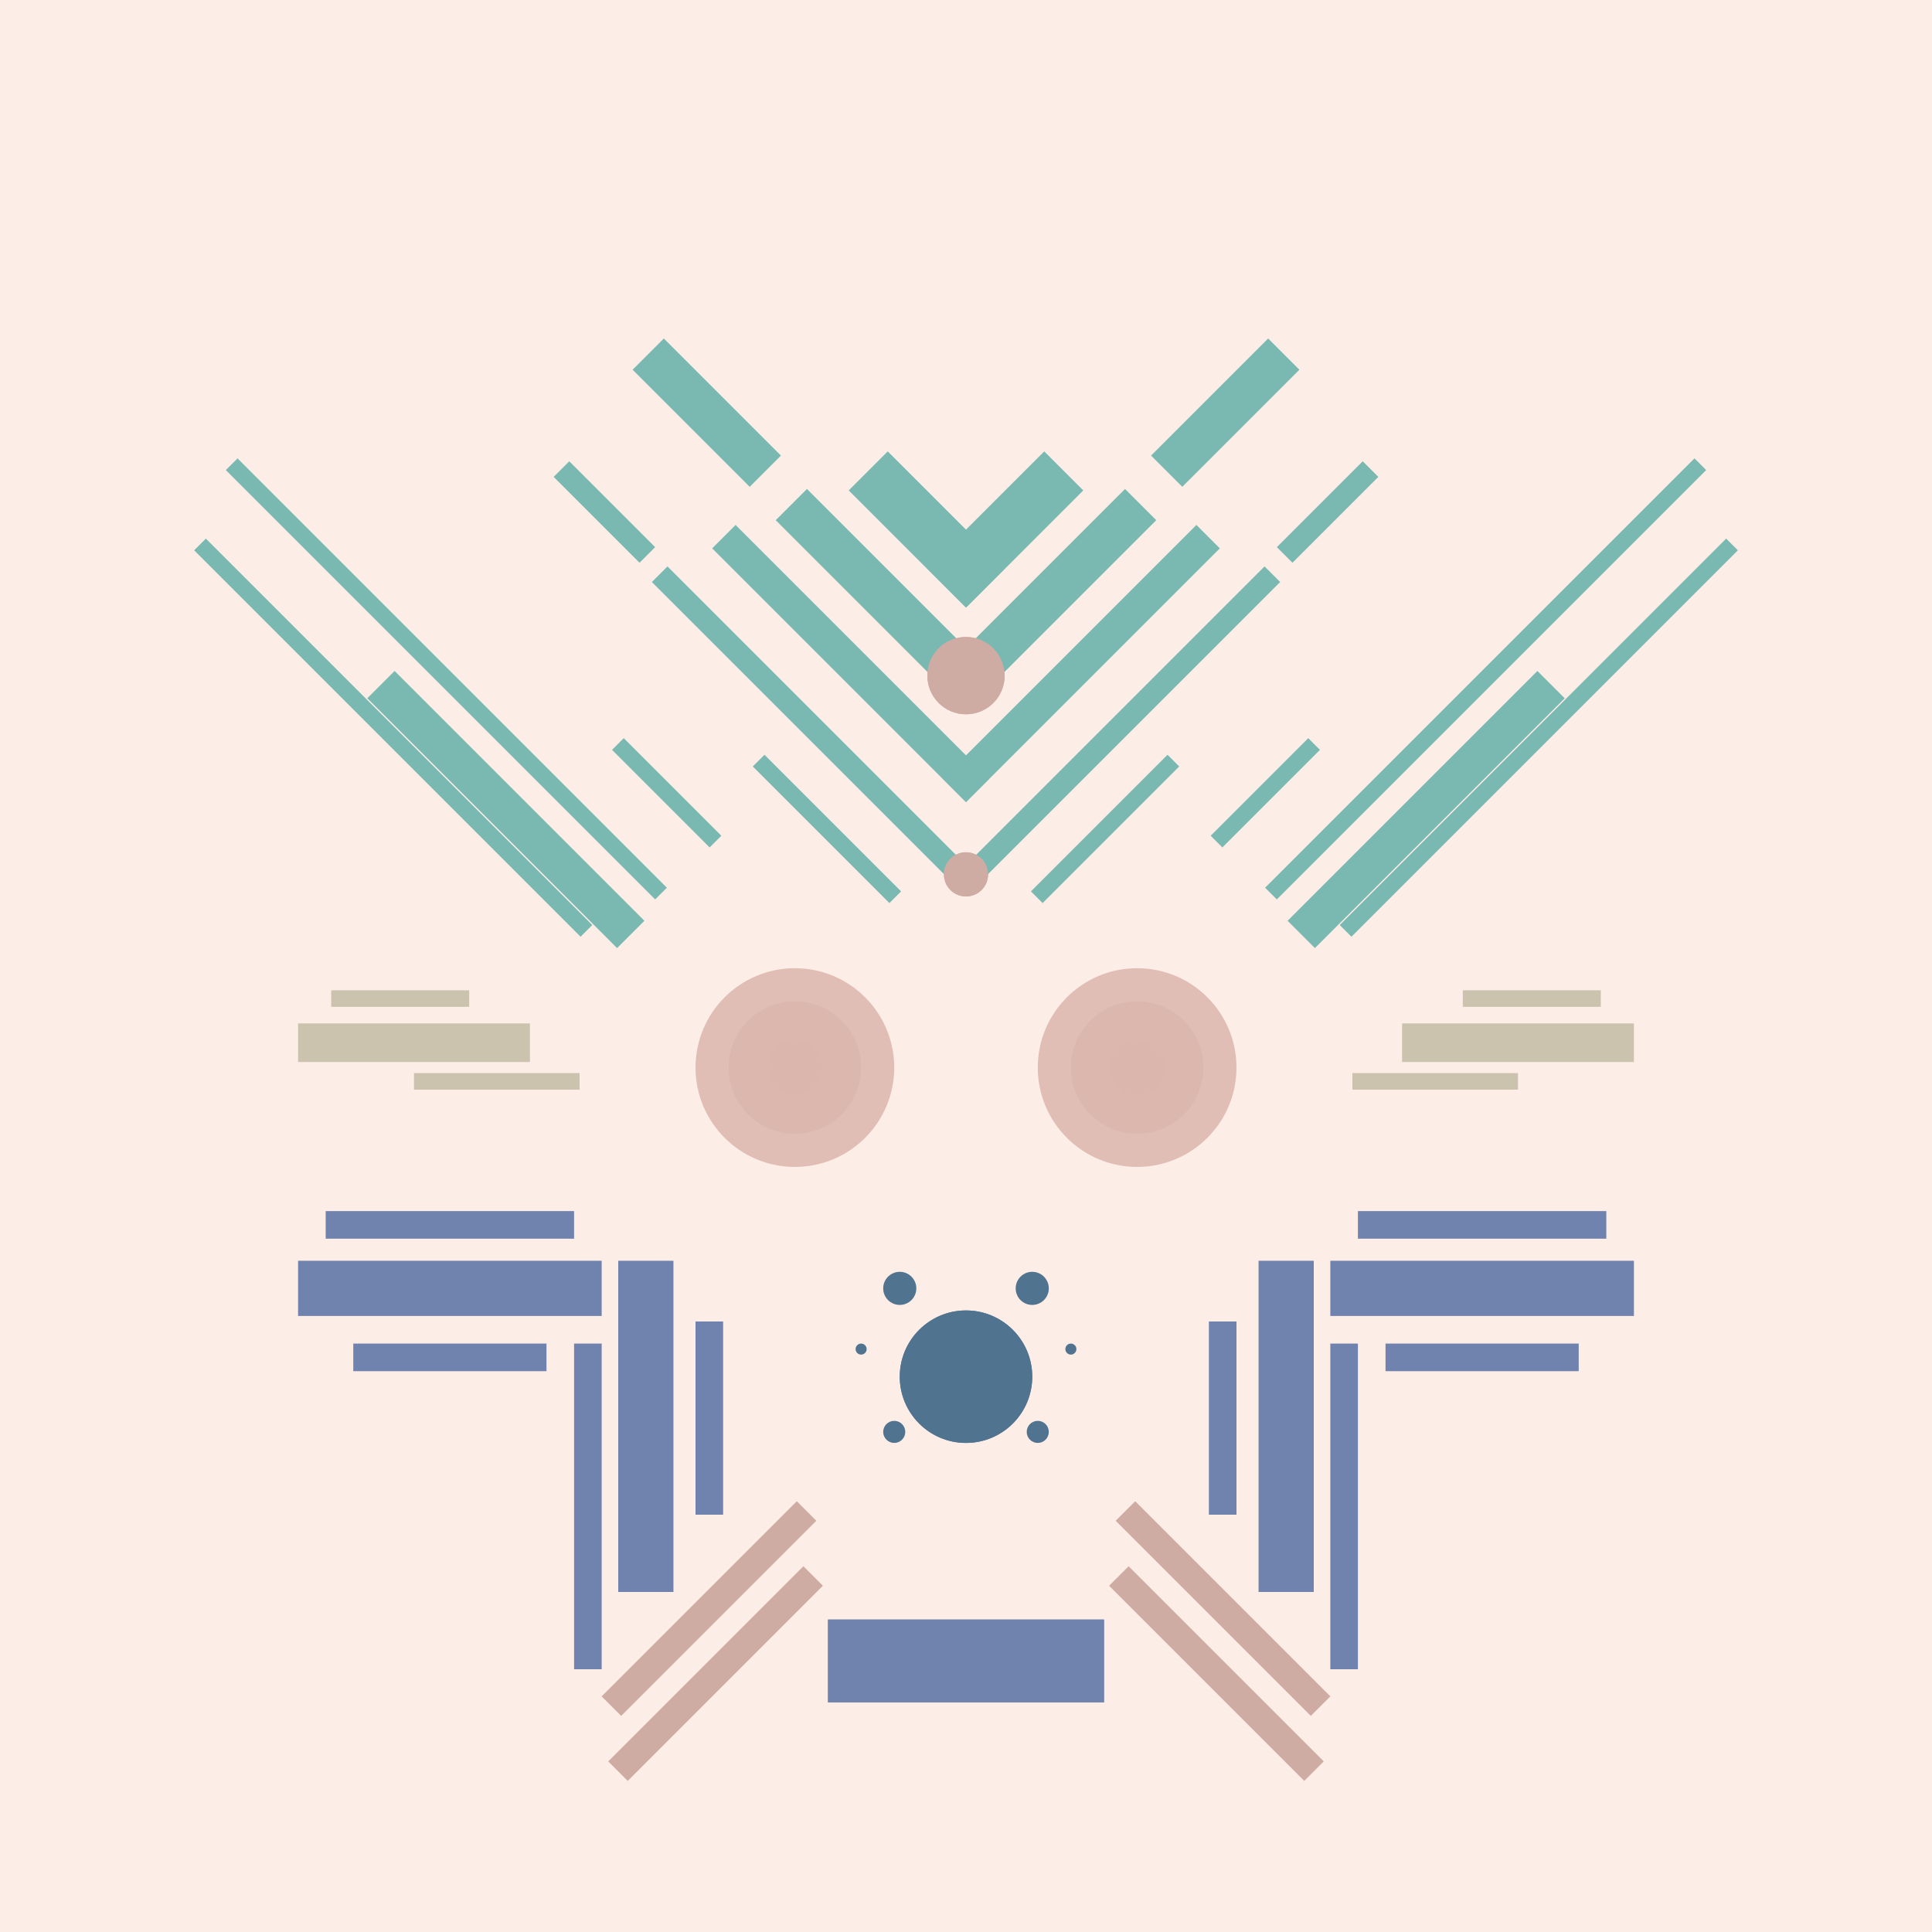 <svg xmlns='http://www.w3.org/2000/svg' preserveAspectRatio='xMinYMin meet' viewBox='0 0 350 350'> <filter id='neon' y='-2' x='-1' width='350' height='350'><feDropShadow flood-color='#8A795D' dx='0' dy='6' flood-opacity='0.65' stdDeviation='2.5' result='shadow'/><feOffset in='StrokePaint' dx='0' dy='2.4' result='offStrPnt'/><feFlood flood-color='#4A4132' flood-opacity='2' result='flood1' /><feOffset in='SourceGraphic' dx='0' dy='2' result='offFlood'/><feOffset in='SourceGraphic' dx='0' dy='9' result='offShadow'/><feComposite in='flood1' in2='offFlood' operator='in'  result='cmpFlood' /><feComposite in='shadow' in2='offShadow' operator='in' result='cmpSha' /><feGaussianBlur in='offStrPnt' stdDeviation='1' result='bStrokeP'/><feGaussianBlur in='cmpFlood' stdDeviation='0.6' result='bFlood'/><feGaussianBlur in='cmpSha' stdDeviation='0.6' result='bShadow'/><feMerge><feMergeNode in='bStrokeP'/><feMergeNode in='bshadow'/><feMergeNode in='bFlood'/><feMergeNode in='SourceGraphic'/></feMerge></filter>  <rect width='100%'  height='100%' fill='#FDEDE7'/> <g filter='url(#neon)' ><rect x='150' y= '280' width='50 ' height=  '15 '  fill= '#7083AF' /><rect x='54 ' y= '215' width='55 ' height=  '10 '  fill= '#7083AF' /><rect x='59 ' y= '206' width='45 ' height=  '5  '  fill= '#7083AF' /><rect x='64 ' y= '230' width='35 ' height=  '5  '  fill= '#7083AF' /><rect x='112' y= '215' width='10 ' height=  '60 '  fill= '#7083AF' /><rect x='126' y= '226' width='5  ' height=  '35 '  fill= '#7083AF' /><rect x='104' y= '230' width='5  ' height=  '59 '  fill= '#7083AF' /><rect x='104' y= '275' width='50 ' height=  '5  '  fill= '#CFACA3' transform = '  translate( -159   , 173 ) rotate ( -45)'  /><rect x='105' y= '287' width='50 ' height=  '5  '  fill= '#CFACA3' transform = '  translate( -167   , 177 ) rotate ( -45)'  /><rect x='150' y= '280' width='50 ' height=  '15 '  fill= '#7083AF' transform= 'scale(-1,1) translate(-350,0)'/><rect x='54 ' y= '215' width='55 ' height=  '10 '  fill= '#7083AF' transform= 'scale(-1,1) translate(-350,0)'/><rect x='59 ' y= '206' width='45 ' height=  '5  '  fill= '#7083AF' transform= 'scale(-1,1) translate(-350,0)'/><rect x='64 ' y= '230' width='35 ' height=  '5  '  fill= '#7083AF' transform= 'scale(-1,1) translate(-350,0)'/><rect x='112' y= '215' width='10 ' height=  '60 '  fill= '#7083AF' transform= 'scale(-1,1) translate(-350,0)'/><rect x='126' y= '226' width='5  ' height=  '35 '  fill= '#7083AF' transform= 'scale(-1,1) translate(-350,0)'/><rect x='104' y= '230' width='5  ' height=  '59 '  fill= '#7083AF' transform= 'scale(-1,1) translate(-350,0)'/><rect x='104' y= '275' width='50 ' height=  '5  '  fill= '#CFACA3' transform = ' scale(-1,1)  translate(-350,0) translate( -159   , 173 ) rotate ( -45)'  /><rect x='105' y= '287' width='50 ' height=  '5  '  fill= '#CFACA3' transform = ' scale(-1,1)  translate(-350,0) translate( -167   , 177 ) rotate ( -45)'  /><rect x='75 ' y= '181' width='30 ' height=  '3  '  fill= '#CCC3AF' /><rect x='60 ' y= '166' width='25 ' height=  '3  '  fill= '#CCC3AF' /><rect x='54 ' y= '172' width='42 ' height=  '7  '  fill= '#CCC3AF' /><rect x='107' y= '129' width='25 ' height=  '3  '  fill= '#7AB8B2' transform = '  translate( 113 , 307 ) rotate ( -135  )'  /><rect x='26 ' y= '109' width='110' height=  '3  '  fill= '#7AB8B2' transform = '  translate( 60  , 245 ) rotate ( -135  )'  /><rect x='23 ' y= '118' width='99 ' height=  '3  '  fill= '#7AB8B2' transform = '  translate( 38  , 256 ) rotate ( -135  )'  /><rect x='60 ' y= '129' width='64 ' height=  '7  '  fill= '#7AB8B2' transform = '  translate( 63  , 292 ) rotate ( -135  )'  /><rect x='132' y= '135' width='35 ' height=  '3  '  fill= '#7AB8B2' transform = '  translate( 159 , 339 ) rotate ( -135  )'  /><rect x='108' y= '116' width='80 ' height=  '4  '  fill= '#7AB8B2' transform = '  translate( 169 , 307 ) rotate ( -135  )'  /><rect x='98 ' y= '78 ' width='22 ' height=  '4  '  fill= '#7AB8B2' transform = '  translate( 130 , 213 ) rotate ( -135  )'  /><rect x='121' y= '104' width='65 ' height=  '6  '  fill= '#7AB8B2' transform = '  translate( 187 , 291 ) rotate ( -135  )'  /><rect x='137' y= '91 ' width='48 ' height=  '8  '  fill= '#7AB8B2' transform = '  translate( 207 , 276 ) rotate ( -135  )'  /><rect x='112' y= '58 ' width='30 ' height=  '8  '  fill= '#7AB8B2' transform = '  translate( 174 , 195 ) rotate ( -135  )'  /><rect x='153' y= '78 ' width='30 ' height=  '10 '  fill= '#7AB8B2' transform = '  translate( 228 , 260 ) rotate ( -135  )'  /><circle cx='175' cy='145' r ='4  '  fill= '#CFACA3' /><circle cx='175' cy='109' r ='7  '  fill= '#CFACA3' /><rect x='75 ' y= '181' width='30 ' height=  '3  '  fill= '#CCC3AF' transform= 'scale(-1,1) translate(-350,0)'/><rect x='60 ' y= '166' width='25 ' height=  '3  '  fill= '#CCC3AF' transform= 'scale(-1,1) translate(-350,0)'/><rect x='54 ' y= '172' width='42 ' height=  '7  '  fill= '#CCC3AF' transform= 'scale(-1,1) translate(-350,0)'/><rect x='107' y= '129' width='25 ' height=  '3  '  fill= '#7AB8B2' transform = ' scale(-1,1)  translate(-350,0) translate( 113 , 307 ) rotate ( -135  )'  /><rect x='26 ' y= '109' width='110' height=  '3  '  fill= '#7AB8B2' transform = ' scale(-1,1)  translate(-350,0) translate( 60  , 245 ) rotate ( -135  )'  /><rect x='23 ' y= '118' width='99 ' height=  '3  '  fill= '#7AB8B2' transform = ' scale(-1,1)  translate(-350,0) translate( 38  , 256 ) rotate ( -135  )'  /><rect x='60 ' y= '129' width='64 ' height=  '7  '  fill= '#7AB8B2' transform = ' scale(-1,1)  translate(-350,0) translate( 63  , 292 ) rotate ( -135  )'  /><rect x='132' y= '135' width='35 ' height=  '3  '  fill= '#7AB8B2' transform = ' scale(-1,1)  translate(-350,0) translate( 159 , 339 ) rotate ( -135  )'  /><rect x='108' y= '116' width='80 ' height=  '4  '  fill= '#7AB8B2' transform = ' scale(-1,1)  translate(-350,0) translate( 169 , 307 ) rotate ( -135  )'  /><rect x='98 ' y= '78 ' width='22 ' height=  '4  '  fill= '#7AB8B2' transform = ' scale(-1,1)  translate(-350,0) translate( 130 , 213 ) rotate ( -135  )'  /><rect x='121' y= '104' width='65 ' height=  '6  '  fill= '#7AB8B2' transform = ' scale(-1,1)  translate(-350,0) translate( 187 , 291 ) rotate ( -135  )'  /><rect x='137' y= '91 ' width='48 ' height=  '8  '  fill= '#7AB8B2' transform = ' scale(-1,1)  translate(-350,0) translate( 207 , 276 ) rotate ( -135  )'  /><rect x='112' y= '58 ' width='30 ' height=  '8  '  fill= '#7AB8B2' transform = ' scale(-1,1)  translate(-350,0) translate( 174 , 195 ) rotate ( -135  )'  /><rect x='153' y= '78 ' width='30 ' height=  '10 '  fill= '#7AB8B2' transform = ' scale(-1,1)  translate(-350,0) translate( 228 , 260 ) rotate ( -135  )'  /><circle cx='175' cy='145' r ='4  '  fill= '#CFACA3' transform= 'scale(-1,1) translate(-350,0)'/><circle cx='175' cy='109' r ='7  '  fill= '#CFACA3' transform= 'scale(-1,1) translate(-350,0)'/><circle cx='175' cy='236' r ='12 '  fill= '#50738F' /><circle cx='163' cy='220' r ='3  '  fill= '#50738F' /><circle cx='162' cy='246' r ='2  '  fill= '#50738F' /><circle cx='156' cy='231' r ='1  '  fill= '#50738F' /><circle cx='175' cy='236' r ='12 '  fill= '#50738F' transform= 'scale(-1,1) translate(-350,0)'/><circle cx='163' cy='220' r ='3  '  fill= '#50738F' transform= 'scale(-1,1) translate(-350,0)'/><circle cx='162' cy='246' r ='2  '  fill= '#50738F' transform= 'scale(-1,1) translate(-350,0)'/><circle cx='156' cy='231' r ='1  '  fill= '#50738F' transform= 'scale(-1,1) translate(-350,0)'/></g><g fill-opacity='0.85'><circle cx='144' cy='180' r ='18 '  fill= '#DBB6AD' filter='url(#neon)'  /><circle cx='144' cy='180' r ='12 '  fill= '#DBB6AD' filter='url(#neon)'  /><circle cx='144' cy='180' r ='5  '  fill= '#DBB6AD' filter='url(#neon)'  /><circle cx='144' cy='180' r ='18 '  fill= '#DBB6AD' filter='url(#neon)'  transform= 'scale(-1,1) translate(-350,0)'/><circle cx='144' cy='180' r ='12 '  fill= '#DBB6AD' filter='url(#neon)'  transform= 'scale(-1,1) translate(-350,0)'/><circle cx='144' cy='180' r ='5  '  fill= '#DBB6AD' filter='url(#neon)'  transform= 'scale(-1,1) translate(-350,0)'/></g></svg>